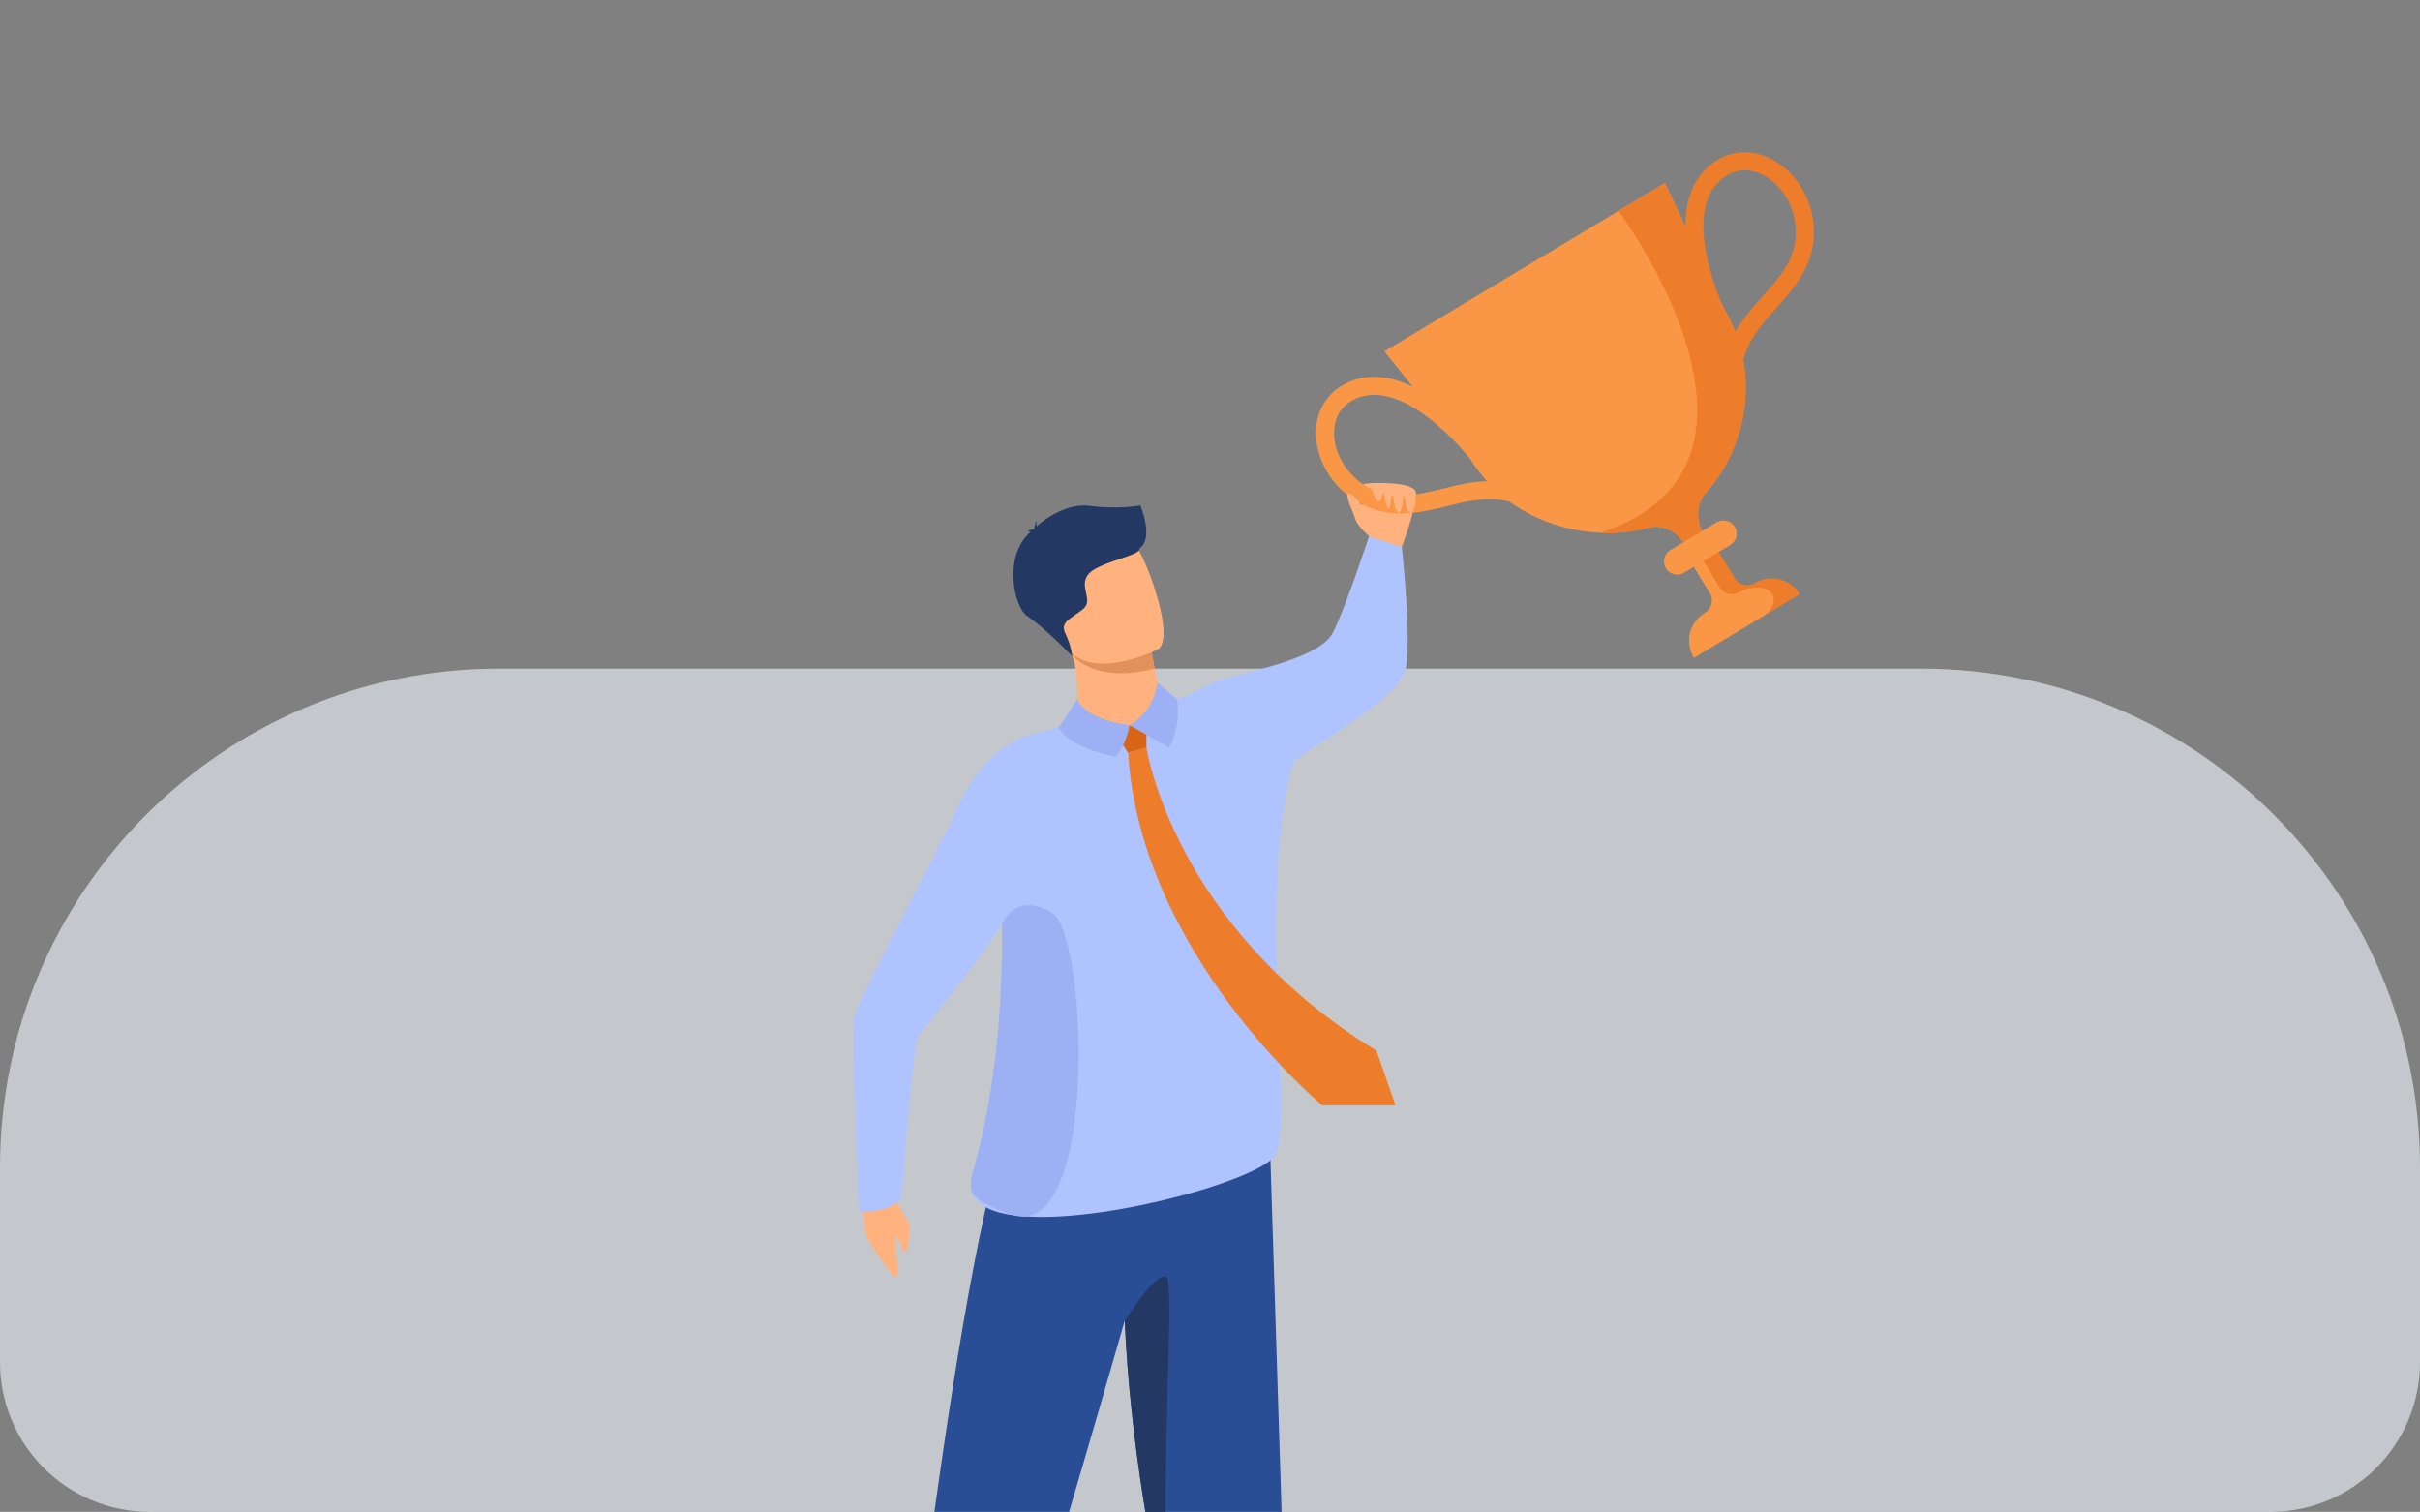<svg width="485" height="303" viewBox="0 0 485 303" fill="none" xmlns="http://www.w3.org/2000/svg">
<rect x="0" y="0" width="485" height="303" fill="#808080" stroke="none"/>
<path opacity="0.6" d="M0 234C0 178.772 44.772 134 100 134H385C440.228 134 485 178.772 485 234V273C485 289.569 471.569 303 455 303H30C13.431 303 0 289.569 0 273V234Z" fill="#F2F8FF"/>
<g clip-path="url(#clip0)">
<path d="M178.769 371.352C178.769 371.352 183.515 373.791 185.546 374.213C187.813 374.705 192.04 374.4 192.04 374.4C200.187 352.735 225.408 264.692 225.408 264.692C226.494 289.03 230.933 313.321 235.538 332.852C235.656 333.368 235.774 333.884 235.916 334.4C236.034 334.869 236.152 335.338 236.247 335.807C236.247 335.83 236.247 335.854 236.27 335.877C241.843 358.902 247.44 374.588 247.44 374.588C247.44 374.588 248.88 376.393 252.918 375.573C257.523 374.611 259.058 372.618 259.058 372.618C256.083 278.807 254.406 225.888 254.406 225.888C254.406 225.888 214.474 204.457 203.611 222.769C192.772 241.081 178.769 371.352 178.769 371.352Z" fill="#2A4E96"/>
<path d="M194.851 235.43C200.022 217.048 200.872 199.604 200.849 185.137C200.801 164.574 198.936 150.084 205.17 147.645C205.17 147.645 224.44 142.088 237.687 139.626C239.789 138.477 242.15 137.258 243.921 136.555C248.101 134.867 264.419 132.344 267.182 126.717C269.945 121.066 274.526 107.038 274.526 107.038L280.878 109.055C280.878 109.055 282.791 126.107 281.87 133.305C280.949 140.504 260.759 150.365 259.082 153.061C251.88 179.158 259.082 221.644 255.8 231.116C254.099 235.993 222.739 244.926 205.572 243.801C204.721 243.754 203.895 243.66 203.116 243.567C199.054 243.004 196.102 241.714 195.016 239.463C194.496 238.338 194.402 237.001 194.851 235.43Z" fill="#AEC3FF"/>
<path d="M274.585 107.604C274.585 107.604 270.996 97.24 273.617 96.936C276.238 96.631 282.85 96.678 283.653 98.413C284.456 100.171 280.937 109.62 280.937 109.62L274.585 107.604Z" fill="#FFB27D"/>
<path d="M339.484 131.819L360.714 119.087C359.769 117.54 358.281 116.531 356.652 116.109C355.023 115.711 353.228 115.922 351.669 116.86C350.3 117.68 348.505 117.235 347.678 115.875L341.94 106.449L336.981 109.427L342.719 118.853C343.144 119.533 343.239 120.306 343.05 121.033C342.861 121.76 342.412 122.393 341.728 122.815C340.169 123.753 339.154 125.23 338.729 126.848C338.327 128.489 338.563 130.271 339.484 131.819Z" fill="#ED7D2B"/>
<path d="M339.484 131.819L353.582 123.355C356.841 120.658 355.258 118.337 353.605 117.938C351.976 117.54 350.181 117.751 348.623 118.689C347.253 119.509 345.458 119.064 344.632 117.704L338.894 108.278L336.934 109.45L342.672 118.876C343.097 119.556 343.191 120.33 343.003 121.057C342.814 121.784 342.365 122.417 341.68 122.839C340.122 123.777 339.106 125.254 338.681 126.872C338.327 128.489 338.563 130.271 339.484 131.819Z" fill="#F99746"/>
<path d="M277.449 70.411L294.616 91.889C300.591 101.69 310.91 106.379 320.781 106.778C324.158 106.918 327.464 106.543 330.534 105.722C333.084 105.043 336.013 106.402 337.618 109.028L337.949 109.591C338.941 111.232 339.791 112.592 339.791 112.592L343.404 110.412C343.404 110.412 342.554 109.028 341.562 107.387C339.791 104.48 339.885 100.939 341.822 98.806C350.087 89.638 353.18 74.444 345.293 61.478L333.675 36.671L277.449 70.411Z" fill="#F99746"/>
<path d="M349.261 78.898C347.867 70.856 351.787 66.471 355.92 61.828C359.25 58.124 362.674 54.279 363.406 48.558C364.232 42.227 361.257 35.755 356.014 32.45C352.024 29.941 347.631 29.87 343.924 32.215C338.681 35.568 336.721 42.039 338.28 50.973C339.39 57.35 341.893 62.743 342.011 62.977L345.317 61.453C345.223 61.266 336.155 41.477 345.907 35.263C349.284 33.106 352.472 34.489 354.102 35.498C358.092 38.03 360.43 43.212 359.816 48.112C359.226 52.731 356.298 55.99 353.204 59.437C348.883 64.267 343.971 69.754 345.671 79.531L349.261 78.898Z" fill="#ED7D2B"/>
<path d="M308.337 103.495C301.82 98.524 296.081 99.931 290.012 101.432C285.148 102.627 280.141 103.87 274.71 101.854C268.665 99.626 264.296 94.022 263.777 87.879C263.399 83.213 265.382 79.298 269.184 77.141C274.616 74.069 281.299 75.382 288.525 80.892C293.696 84.831 297.356 89.544 297.498 89.732L294.617 91.936C294.475 91.772 281.062 74.608 270.979 80.283C267.508 82.252 267.248 85.699 267.39 87.598C267.768 92.287 271.286 96.766 275.962 98.477C280.354 100.095 284.628 99.04 289.139 97.938C295.467 96.391 302.646 94.609 310.557 100.634L308.337 103.495Z" fill="#F99746"/>
<path d="M320.781 106.801C324.158 106.942 327.464 106.567 330.534 105.746C333.084 105.066 336.013 106.426 337.618 109.052L337.949 109.615C339.224 110.271 340.169 111.068 340.617 112.123L343.404 110.459C343.404 110.459 342.554 109.075 341.562 107.434C339.791 104.527 339.885 100.986 341.822 98.853C350.087 89.685 353.18 74.491 345.293 61.525L333.675 36.718L324.371 42.299C324.371 42.228 362.13 93.014 320.781 106.801Z" fill="#ED7D2B"/>
<path d="M337.525 114.773L346.781 109.216C348.033 108.466 348.434 106.824 347.679 105.582C346.923 104.339 345.27 103.94 344.018 104.691L334.762 110.248C333.51 110.998 333.109 112.639 333.864 113.882C334.62 115.125 336.273 115.547 337.525 114.773Z" fill="#F99746"/>
<path d="M283.677 98.413C283.677 98.413 284.007 101.977 282.874 102.657C281.717 103.337 281.315 98.413 281.315 98.413C281.315 98.413 281.245 102.446 280.371 102.727C279.497 103.008 278.954 98.085 278.954 98.085C278.954 98.085 278.859 102 278.269 101.86C277.679 101.719 277.254 98.085 277.254 98.085C277.254 98.085 276.994 100.922 276.167 100.406C275.365 99.89 274.585 96.865 274.585 96.865L283.677 98.413Z" fill="#FFB27D"/>
<path d="M274.586 107.604C274.586 107.604 272.13 105.681 271.587 103.946C271.044 102.188 269.461 99.257 270.288 98.905C271.138 98.553 273.618 102.328 273.618 102.328L274.586 107.604Z" fill="#FFB27D"/>
<path d="M231.949 136.813L232.256 138.407C232.256 138.407 233.697 143.307 227.652 145.254C221.606 147.2 216.529 148.091 215.939 144.222C215.892 141.127 215.986 136.32 215.537 133.835C215.372 132.92 215.112 131.959 214.735 130.904L226.66 128.325L230.296 128.208L231.949 136.813Z" fill="#FFB27D"/>
<path d="M230.273 128.184L231.383 133.999C220.048 136.977 215.089 131.959 214.711 130.904L226.636 128.325L230.273 128.184Z" fill="#E2915A"/>
<path d="M212.939 128.489C216.457 135.57 226.116 132.616 230.177 130.974C231.334 130.505 232.019 130.154 232.019 130.154C233.247 129.427 233.413 127.129 232.988 124.316C232.137 118.712 229.044 111.021 227.533 109.263C225.289 106.59 221.747 104.01 212.632 109.122C203.517 114.233 208.452 119.392 212.939 128.489Z" fill="#FFB27D"/>
<path d="M228.549 101.291C228.549 101.291 224.157 102.158 218.442 101.384C213.813 100.751 209.161 104.175 207.721 105.511C207.697 105.23 207.697 104.831 207.839 104.386C207.839 104.386 207.225 105.136 207.319 105.91C207.249 105.98 207.225 106.027 207.249 106.05C207.249 106.05 206.351 106.144 205.855 106.543C205.855 106.543 206.233 106.379 206.446 106.59C206.469 106.613 206.493 106.637 206.517 106.637C200.944 111.513 203.211 121.783 205.95 123.542C209.232 125.652 214.876 131.49 214.876 131.49C214.876 131.49 214.687 129.357 213.53 127.012C212.373 124.667 214.522 124.058 216.931 122.182C219.339 120.306 216.175 117.774 218.017 115.218C219.859 112.639 228.903 111.349 228.36 109.919C231.288 107.832 228.643 101.619 228.549 101.291Z" fill="#233862"/>
<path d="M229.752 149.849C229.752 149.849 235.184 185.699 275.871 210.577L279.673 221.526H264.985C264.985 221.526 228.548 191.186 226.092 150.881L229.752 149.849Z" fill="#ED7D2B"/>
<path d="M229.753 149.849V144.409L223.047 146.309L226.093 150.881L229.753 149.849Z" fill="#DB6516"/>
<path d="M231.948 136.813L235.868 140.142C235.868 140.142 236.955 144.785 234.31 149.849L226.399 145.347C226.399 145.347 231.075 143.12 231.948 136.813Z" fill="#9DB0F4"/>
<path d="M226.4 145.347C226.4 145.347 225.62 149.568 223.566 151.655C223.566 151.655 214.663 150.107 212.184 145.863L215.915 140.072C215.891 140.072 216.789 144.034 226.4 145.347Z" fill="#9DB0F4"/>
<path d="M172.984 238.267C172.984 238.267 172.96 246.286 173.716 247.881C174.448 249.475 177.801 254.68 179.336 255.782C180.871 256.884 179.005 249.358 179.478 247.974C179.95 246.591 180.54 250.694 181.272 250.858C181.981 251.023 182.17 247.412 182.335 246.099C182.5 244.786 179.312 241.198 178.344 238.291C177.4 235.383 172.984 238.267 172.984 238.267Z" fill="#FFB27D"/>
<path d="M205.289 147.645C205.289 147.645 197.449 149.755 192.135 161.362C186.562 173.531 171.662 200.565 171.119 204.293C170.575 208.021 172.11 242.863 172.11 242.863C172.11 242.863 178.628 243.121 180.659 240.049C180.659 240.049 182.926 209.475 183.941 207.81C184.957 206.145 210.626 175.758 208.453 168.044C206.257 160.307 205.289 147.645 205.289 147.645Z" fill="#AEC3FF"/>
<path d="M195.016 239.44C196.952 241.105 199.574 242.535 203.116 243.543C203.99 243.801 204.792 243.871 205.572 243.777C219.906 242.3 217.71 186.966 210.767 182.886C203.446 178.572 200.849 185.113 200.849 185.113C200.896 199.557 200.046 217.025 194.851 235.407C194.402 237.001 194.497 238.338 195.016 239.44Z" fill="#9DB0F4"/>
<path d="M235.539 332.852C231.147 312.219 235.869 256.955 233.768 255.899C231.595 254.821 225.408 264.692 225.408 264.692C226.518 289.053 230.934 313.321 235.539 332.852Z" fill="#233862"/>
</g>
<defs>
<clipPath id="clip0">
<rect width="196" height="303" fill="white" transform="matrix(-1 0 0 1 367 0)"/>
</clipPath>
</defs>
</svg>
